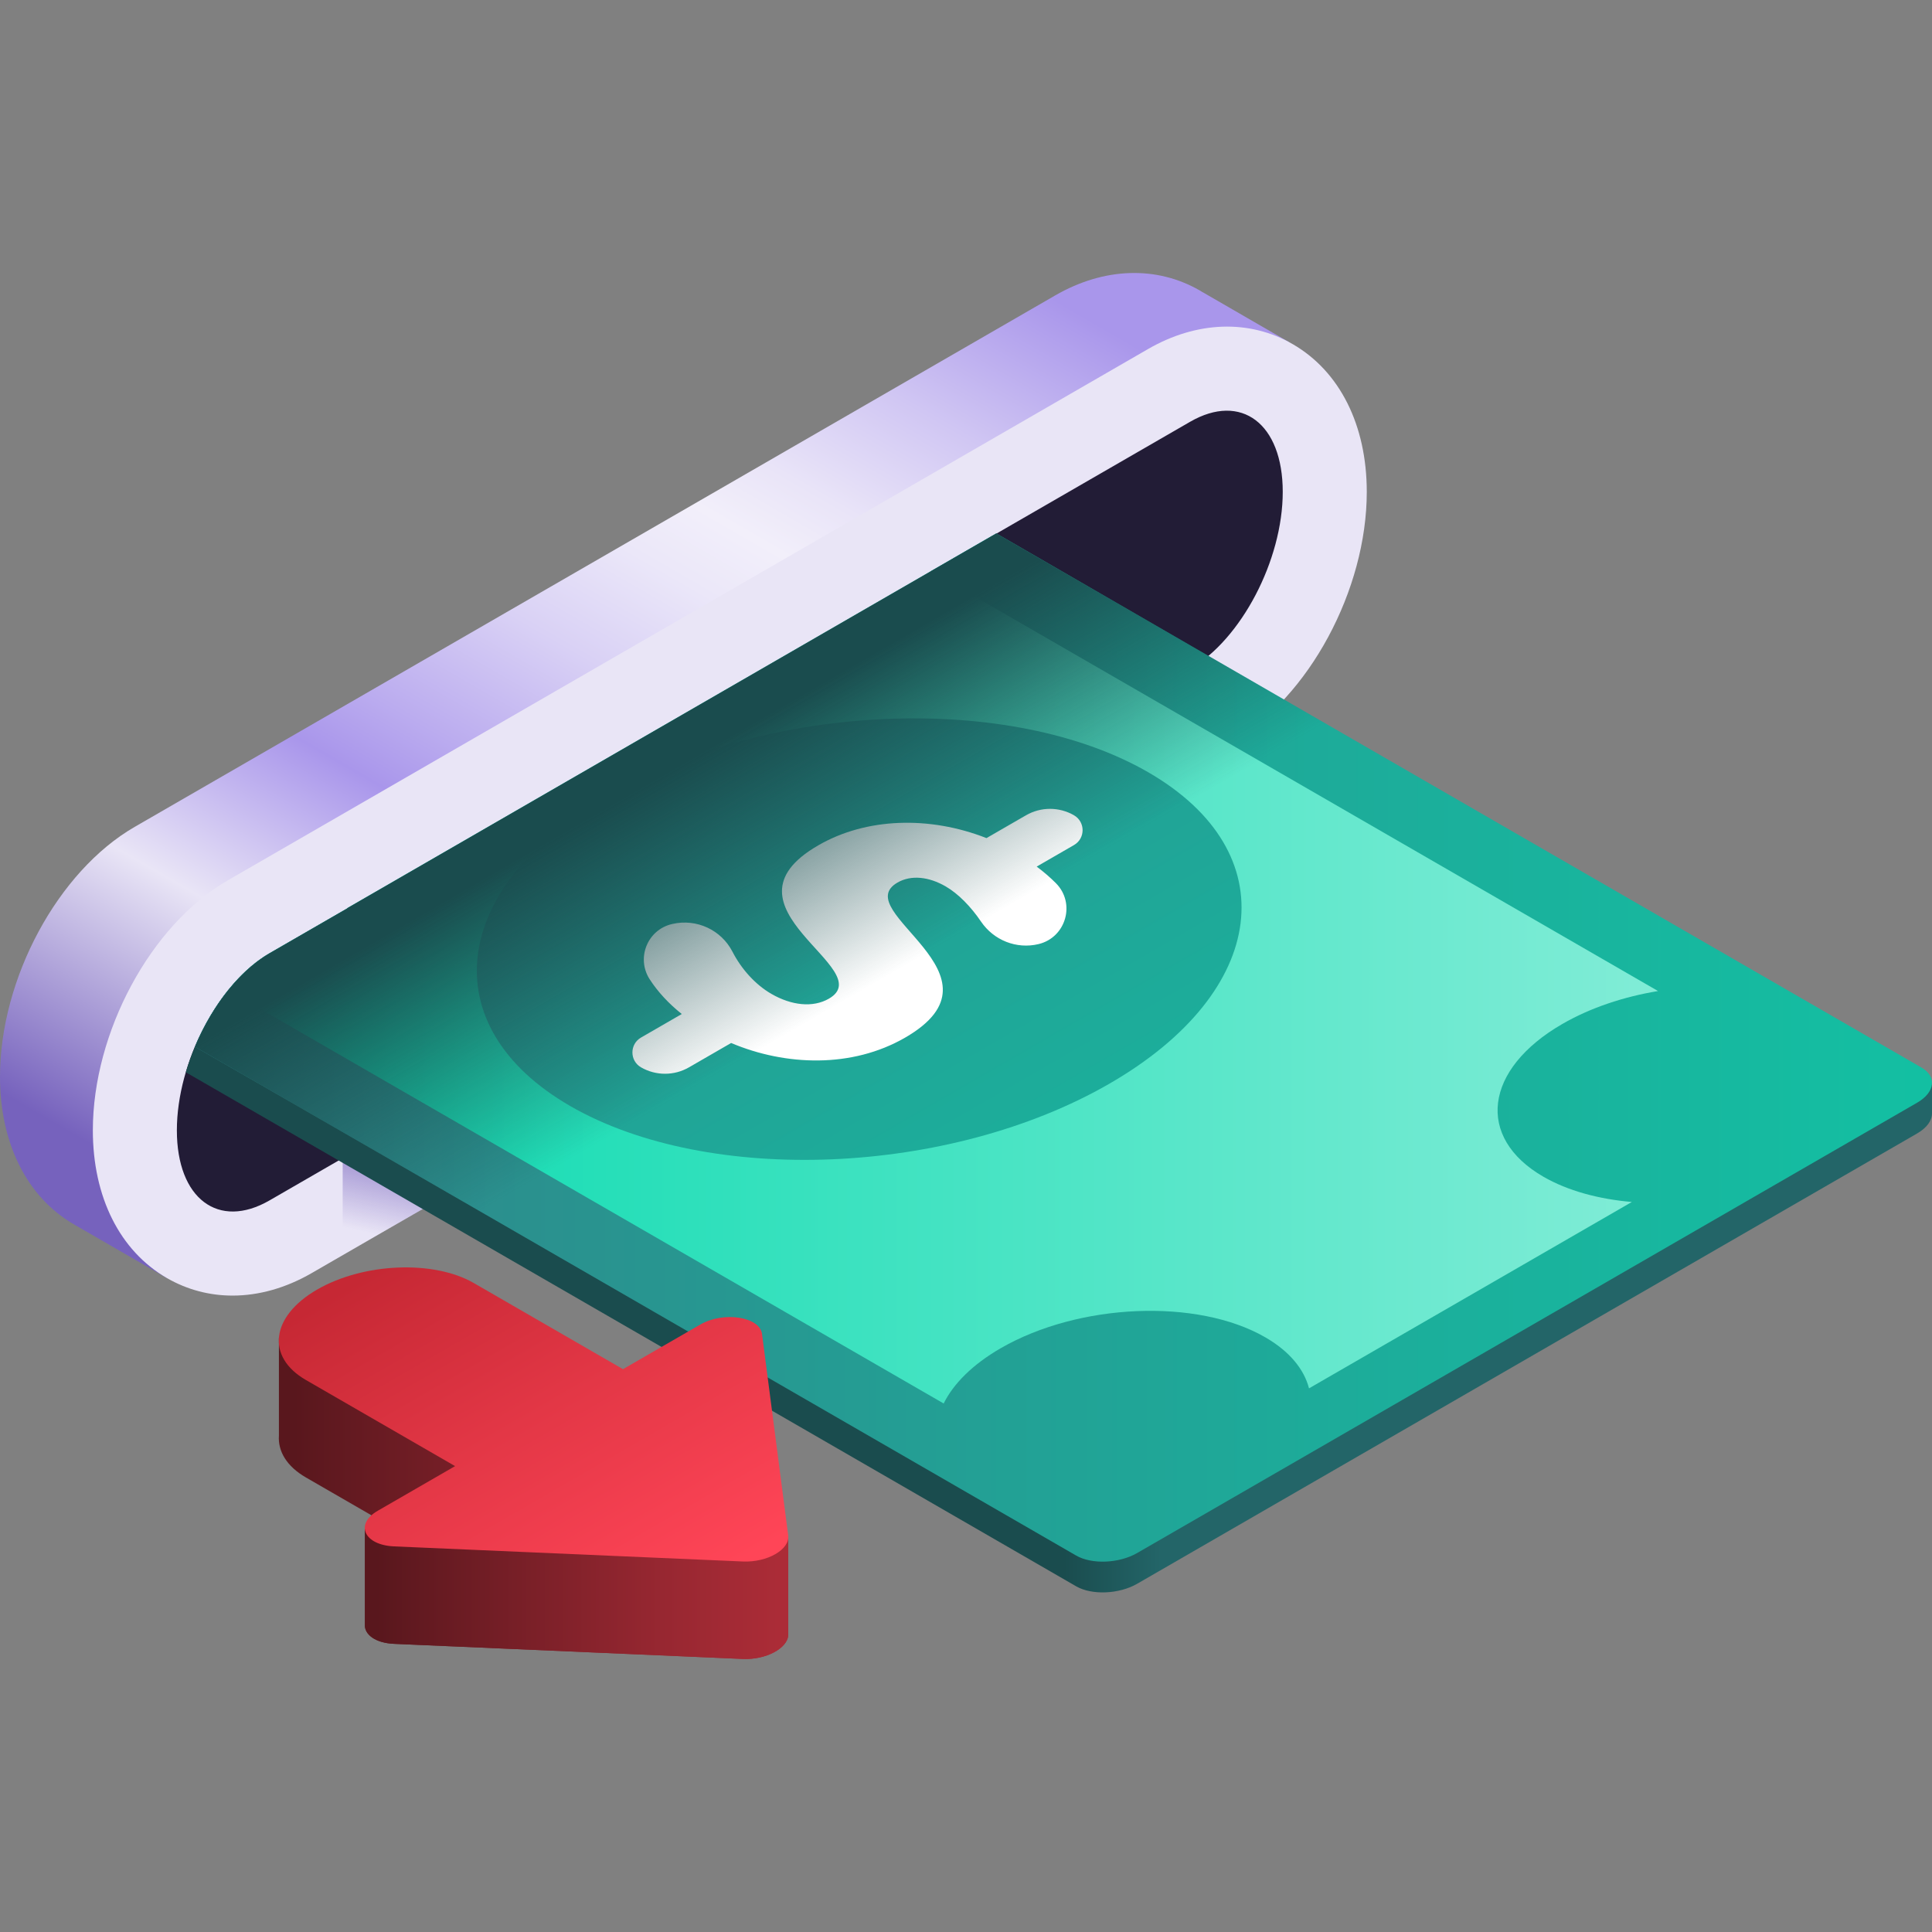 <svg xmlns="http://www.w3.org/2000/svg" xmlns:xlink="http://www.w3.org/1999/xlink" id="Capa_1" height="512" viewBox="0 0 512 512" width="512"><rect x="0" y="0" width="512" height="512" fill="#808080" stroke="none"/><linearGradient id="lg1"><stop offset="0" stop-color="#59171d"></stop><stop offset=".123" stop-color="#641a21"></stop><stop offset=".711" stop-color="#972731"></stop><stop offset="1" stop-color="#ab2c37"></stop></linearGradient><linearGradient id="SVGID_1_" gradientUnits="userSpaceOnUse" x1="77.881" x2="205.75" xlink:href="#lg1" y1="397.108" y2="397.108"></linearGradient><linearGradient id="SVGID_00000070120963710754580680000004140833398491707558_" gradientUnits="userSpaceOnUse" x1="100.006" x2="206.282" xlink:href="#lg1" y1="422.458" y2="422.458"></linearGradient><linearGradient id="SVGID_00000174602958965563036050000005839438903812070045_" gradientUnits="userSpaceOnUse" x1="79.645" x2="240.516" y1="335.438" y2="56.802"><stop offset="0" stop-color="#7662bd"></stop><stop offset=".222" stop-color="#e9e5f6"></stop><stop offset=".375" stop-color="#a996eb"></stop><stop offset=".437" stop-color="#bbacef"></stop><stop offset=".552" stop-color="#d9d1f5"></stop><stop offset=".646" stop-color="#ebe7f9"></stop><stop offset=".706" stop-color="#f2effa"></stop><stop offset=".764" stop-color="#e9e4f8"></stop><stop offset=".866" stop-color="#d0c6f3"></stop><stop offset="1" stop-color="#a996eb"></stop></linearGradient><linearGradient id="SVGID_00000019651755831913900540000017120948710349253790_" gradientUnits="userSpaceOnUse" x1="114.746" x2="108.206" y1="299.065" y2="329.013"><stop offset="0" stop-color="#7662bd"></stop><stop offset="1" stop-color="#7662bd" stop-opacity="0"></stop></linearGradient><linearGradient id="SVGID_00000156554284333423639440000004031297576258684321_" gradientUnits="userSpaceOnUse" x1="281.824" x2="307.621" y1="349.704" y2="349.704"><stop offset="0" stop-color="#1a4c4e"></stop><stop offset="1" stop-color="#236568"></stop></linearGradient><linearGradient id="SVGID_00000033328977082817497590000016408224861409508488_" gradientUnits="userSpaceOnUse" x1="60.459" x2="519.487" y1="275.687" y2="275.687"><stop offset="0" stop-color="#06daae"></stop><stop offset="1" stop-color="#9bf0df"></stop></linearGradient><linearGradient id="lg2"><stop offset="0" stop-color="#2f878a"></stop><stop offset="1" stop-color="#06daae"></stop></linearGradient><linearGradient id="SVGID_00000108283875304450499840000005019924121781408654_" gradientUnits="userSpaceOnUse" x1="60.519" x2="722.88" xlink:href="#lg2" y1="277.608" y2="277.608"></linearGradient><linearGradient id="SVGID_00000088845965409398069190000017899827056568624318_" gradientTransform="matrix(.866 .5 -1 .577 262.87 -31.007)" gradientUnits="userSpaceOnUse" x1="62.253" x2="652.812" xlink:href="#lg2" y1="259.961" y2="259.961"></linearGradient><linearGradient id="SVGID_00000146467076576640051510000006453776986313198751_" gradientUnits="userSpaceOnUse" x1="186.83" x2="224.726" y1="199.019" y2="264.658"><stop offset="0" stop-color="#1a4c4e"></stop><stop offset="1" stop-color="#1a4c4e" stop-opacity="0"></stop></linearGradient><linearGradient id="SVGID_00000070801297691888318680000006554373084314379157_" gradientTransform="matrix(.866 .5 -1 .577 459.506 110.927)" gradientUnits="userSpaceOnUse" x1="18.17" x2="150.986" y1="387.602" y2="387.602"><stop offset="0" stop-color="#c62834"></stop><stop offset=".474" stop-color="#e33746"></stop><stop offset="1" stop-color="#ff4557"></stop></linearGradient><g><path d="m208.897 407.564-134.981-53.003v25.887c-.29 4.147 2.052 8.147 7.153 11.092l17.365 10.026-1.736 3.694v25.236c-.181 2.585 2.68 4.921 7.751 5.14l92.435 4.003c6.079.263 11.754-2.789 12.01-6.257h.002v-25.818z" fill="url(#SVGID_1_)"></path><path d="m104.45 435.636 92.435 4.003c6.079.263 11.754-2.789 12.01-6.257h.002v-25.818l-112.198-2.304v25.236c-.182 2.584 2.679 4.92 7.751 5.14z" fill="url(#SVGID_00000070120963710754580680000004140833398491707558_)"></path><path d="m341.572 90.641-22.861-13.213-.017.015c-.241-.147-.47-.308-.715-.45-11.469-6.622-25.443-6.149-38.338 1.295l-243.948 140.844c-20.349 11.748-35.693 40.212-35.693 66.21 0 17.678 7.152 31.947 19.624 39.146l24.605 14.21z" fill="url(#SVGID_00000174602958965563036050000005839438903812070045_)"></path><path d="m342.585 91.203c-11.469-6.622-25.443-6.149-38.338 1.295l-243.949 140.844c-20.349 11.748-35.693 40.212-35.693 66.21 0 17.678 7.152 31.947 19.624 39.146 5.375 3.103 11.298 4.648 17.404 4.648 6.923 0 14.082-1.988 20.934-5.944l243.949-140.844c20.348-11.749 35.693-40.212 35.693-66.21-.002-17.676-7.154-31.945-19.624-39.145z" fill="#e9e5f6"></path><path d="m136.152 306.465-42.766-15.013-2.573 15.477v25.712z" fill="url(#SVGID_00000019651755831913900540000017120948710349253790_)"></path><path d="m315.38 111.783-243.948 140.844c-13.564 7.831-24.56 28.84-24.56 46.925 0 18.085 10.996 26.398 24.559 18.566l243.949-140.843c13.564-7.831 24.56-28.84 24.56-46.925 0-18.085-10.996-26.398-24.56-18.567z" fill="#221c36"></path><path d="m501.719 286.737-450.069-9.333-.001.001c-.925 2.208-1.729 4.472-2.404 6.758l235.952 136.227c4.141 2.391 11.373 2.091 16.154-.669l206.694-119.335c2.639-1.524 3.973-3.479 3.948-5.327h.008v-8.109z" fill="url(#SVGID_00000156554284333423639440000004031297576258684321_)"></path><path d="m503.272 281.298-240.305-139.325-170.935 98.689v.071l-20.6 11.894c-7.869 4.543-14.857 13.529-19.35 23.8l229.308 132.975z" fill="url(#SVGID_00000033328977082817497590000016408224861409508488_)"></path><path d="m509.205 282.911-245.176-141.552-17.343 10.012 192.717 111.266c-9.082 1.502-17.908 4.419-25.36 8.722-20.752 11.981-23.006 30.105-5.034 40.482 6.454 3.726 14.642 5.938 23.442 6.698l-85.546 49.39c-1.317-5.081-5.149-9.809-11.602-13.534-17.972-10.377-49.364-9.075-70.117 2.906-7.452 4.302-12.505 9.398-15.106 14.641l-189.644-109.491c-3.483 4.343-6.494 9.477-8.786 14.953l233.547 134.838c4.141 2.391 11.373 2.091 16.154-.669l206.694-119.335c4.781-2.761 5.3-6.936 1.16-9.327z" fill="url(#SVGID_00000108283875304450499840000005019924121781408654_)"></path><path d="m294.029 287.176c42.303-24.424 46.897-61.369 10.262-82.521-36.635-21.151-100.627-18.499-142.93 5.925s-46.898 61.369-10.262 82.521c36.635 21.151 100.627 18.499 142.93-5.925z" fill="url(#SVGID_00000088845965409398069190000017899827056568624318_)"></path><g><g><path d="m193.756 276.406-11.165 6.446c-3.935 2.272-8.782 2.272-12.717 0-3.037-1.753-3.037-6.137 0-7.89l10.805-6.238c-3.523-2.807-6.384-5.927-8.497-9.191-3.641-5.622-.609-13.152 5.919-14.654l.109-.025c6.362-1.464 12.92 1.559 15.905 7.364 2.379 4.628 6.091 8.735 10.298 11.164 5.356 3.092 11.019 3.717 15.257 1.271 13.63-7.869-31.217-24.239-2.813-40.638 12.713-7.34 29.466-7.85 44.568-1.909l10.478-6.049c3.935-2.272 8.782-2.272 12.717 0 3.037 1.753 3.037 6.137 0 7.89l-9.889 5.709c1.88 1.401 3.58 2.873 5.091 4.391 5.297 5.319 2.694 14.395-4.605 16.149-5.824 1.4-11.865-1.005-15.231-5.96-2.675-3.937-6.001-7.381-9.401-9.344-4.364-2.519-9.073-3.122-12.738-1.006-13.286 7.671 30.874 24.438 2.012 41.101-14.087 8.133-31.658 7.51-46.103 1.419z" fill="#fff"></path></g></g><path d="m368.946 201.933-104.917-60.574-1.062.613-6.479 3.741-9.801 5.658-154.655 89.291v.071l-20.6 11.893c-4.459 2.574-8.634 6.577-12.233 11.429-.159.214-.311.434-.468.651-.233.323-.468.645-.696.976-.266.385-.524.779-.783 1.172-.108.165-.219.328-.326.495-.323.501-.637 1.012-.947 1.526-.035.059-.072.116-.107.176-1.583 2.645-3.006 5.448-4.222 8.352l90.204 52.079z" fill="url(#SVGID_00000146467076576640051510000006453776986313198751_)"></path><path d="m208.88 406.888-6.934-53.368c-.596-4.589-10.192-6.064-16.345-2.511l-20.5 11.836-39.531-22.823c-10.642-6.144-29.231-5.373-41.519 1.721-12.289 7.095-13.624 17.827-2.981 23.971l39.531 22.823-20.5 11.836c-6.152 3.552-3.598 9.093 4.35 9.437l92.435 4.003c6.466.28 12.479-3.191 11.994-6.925z" fill="url(#SVGID_00000070801297691888318680000006554373084314379157_)"></path></g></svg>